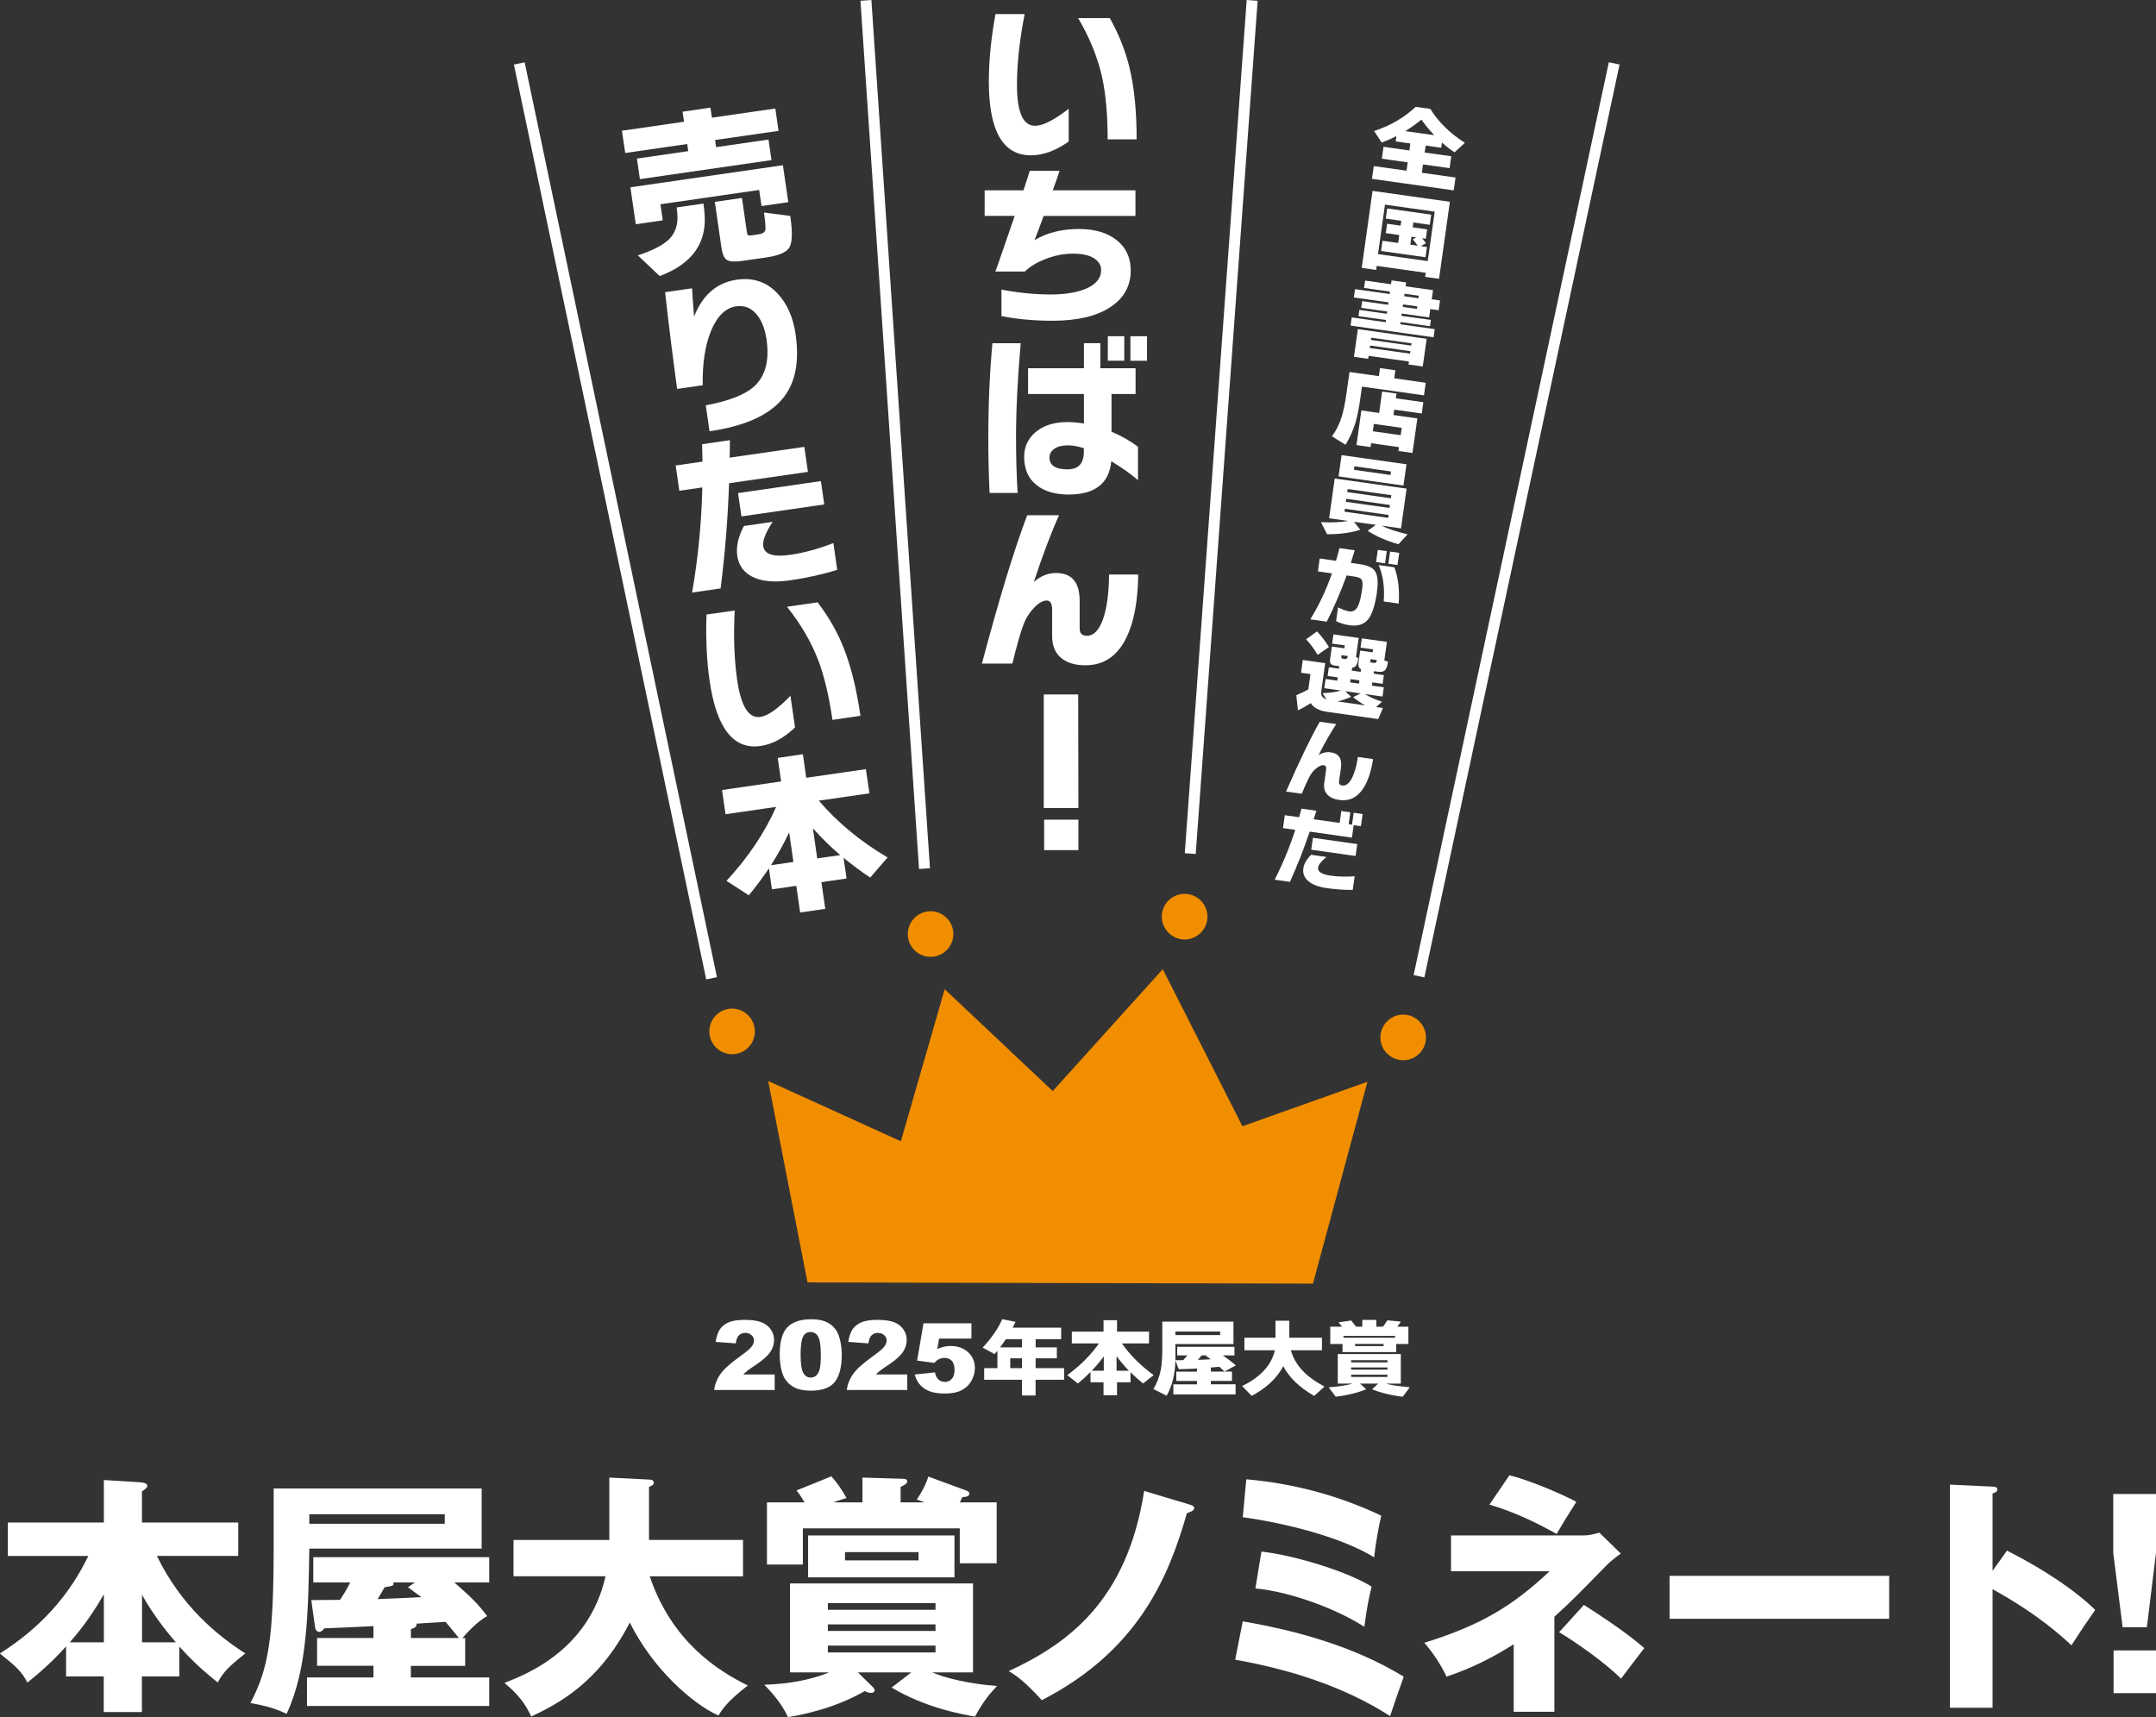 <?xml version="1.0" encoding="UTF-8"?><svg id="_レイヤー_2" xmlns="http://www.w3.org/2000/svg" width="324.26" height="258.26" viewBox="0 0 324.26 258.26"><rect x="0" y="0" width="324.26" height="258.26" fill="#333333" stroke="none"/><defs><style>.cls-1{fill:#fff;}.cls-2{fill:#f18e00;}</style></defs><g id="txt"><path class="cls-1" d="M1.18,234.01v-5.02h14.44v-6.39l5.47.34c.95.08,1.06.34,1.06.53,0,.23-.15.42-.8.84v4.68h14.48v5.02h-12.24c3.69,7.56,9.05,11.94,13.3,14.67-2.51,2.01-3.27,2.74-4.14,4.37-3-2.39-4.29-3.8-5.78-5.4v4.49h-5.63v5.36h-5.74v-5.36h-5.66v-4.52c-1.37,1.48-2.77,3-5.82,5.44-.87-1.67-1.67-2.39-4.14-4.37,6.35-4.03,10.53-8.93,13.3-14.67H1.18ZM15.62,239.79c-2.2,3.88-4.37,6.35-5.13,7.22h5.13v-7.22ZM26.45,247.01c-2.96-3.38-4.6-6.27-5.09-7.15v7.15h5.09Z"/><path class="cls-1" d="M72.44,223.86v9.05h-25.92c-.15,9.62-.3,18.24-3.42,24.86-1.56-.76-2.93-1.18-5.44-1.63,2.74-5.21,3.5-9.73,3.5-23.79v-8.48h31.28ZM61.8,252.29h11.78v4.29h-27.41v-4.29h10v-1.75h-8.48v-4.18h8.48v-1.79c-1.18.08-6.35.3-7.41.34-.15.23-.42.53-.76.53s-.57-.34-.61-.68l-.57-4.1c.68,0,3.72-.04,4.33-.04.8-1.25.91-1.41,1.52-2.62h-5.55v-3.8h26.46v3.8h-5.25c2.36,2.09,3.42,3.04,4.94,5.06-1.44.8-2.93,2.39-3.73,3.31h.42v4.18h-8.17v1.75ZM46.52,227.74v1.44h20.37v-1.44h-20.37ZM62.37,238h-3.23c.15.49,0,.53-1.29.72-.34.61-.65,1.14-1.06,1.79,2.32-.08,5.28-.23,6.58-.3-.23-.15-1.79-1.33-2.01-1.48l1.03-.72ZM61.8,246.36h7.22c-1.03-1.25-1.79-2.2-2.01-2.43-.95.04-3.46.23-4.37.27.08.49-.3.65-.84.84v1.33Z"/><path class="cls-1" d="M77.23,237.09v-5.47h14.41v-9.39l5.97.3c.23,0,.72.04.72.49,0,.3-.38.49-.72.61v7.98h14.14v5.47h-14.03c3.31,9.81,10.19,14.18,14.75,16.42-3.19,2.47-3.92,3.69-4.41,4.52-3.84-1.71-9.88-6.99-13.34-13.99-4.68,9.12-10.83,12.24-14.82,14.14-.99-2.13-2.13-3.46-4.03-5.06,3.19-1.25,12.69-4.87,15.2-16.04h-13.84Z"/><path class="cls-1" d="M137.05,251.53h-8.02l2.32,2.28c.08.08.19.27.19.38,0,.3-.23.42-.53.42-.38,0-.65-.11-.95-.27-4.49,2.58-9.08,3.5-11.55,3.92-.99-2.21-2.81-4.11-3.57-4.87,1.94-.08,5.82-.27,9.77-1.86h-5.89v-13.38h27.52v13.38h-6.16c3.61,1.48,7.94,1.9,9.77,2.05-1.14,1.22-2.05,2.28-3.31,4.6-1.56-.27-7.37-1.25-12.54-4.37l2.96-2.28ZM129.71,225.95v-3.72l6.27.19c.19,0,.46.11.46.38,0,.34-.3.49-.99.84v2.32h3.57c-.27-.11-.53-.23-1.14-.42.68-1.03,1.25-1.98,1.75-3.46l5.78,2.13c.19.08.38.19.38.42,0,.53-.8.53-1.06.53-.11.3-.15.38-.38.8h5.55v9.16h-5.55v-5.25h-23.6v5.44h-5.4v-9.35h5.66c-.61-.99-.8-1.29-1.22-1.79l5.25-2.13c.95,1.1,1.48,1.86,2.28,3.27-1.14.34-1.52.46-1.98.65h4.37ZM143.55,230.93v6.31h-22.01v-6.31h22.01ZM140.7,242.11v-.99h-16.19v.99h16.19ZM124.51,244.31v.99h16.19v-.99h-16.19ZM124.51,247.5v1.03h16.19v-1.03h-16.19ZM127.09,233.44v1.25h11.06v-1.25h-11.06Z"/><path class="cls-1" d="M178.93,226.29c.11.04.68.19.68.49,0,.49-.76.68-1.1.8-2.7,9.43-7.18,20.6-21.82,28.13-2.77-3.04-4.07-3.84-4.98-4.37,8.93-4.14,17.79-10.57,20.37-27.1l6.84,2.05Z"/><path class="cls-1" d="M186.91,243.85c8.48,1.48,16.84,3.84,24.21,8.32-.49,1.37-1.79,5.09-2.05,5.93-6.99-4.49-15.17-7.03-23.3-8.48l1.14-5.78ZM187.44,222.49c7.03.61,13.91,2.43,20.3,5.47-.27,1.1-.87,4.14-1.06,6.27-4.94-3.04-13.27-5.13-19.77-6.04l.53-5.7ZM189.72,233.36c5.36.61,13.34,3.19,16.57,5.28-.27,1.06-.65,2.66-1.1,6.04-4.07-2.66-11.1-5.28-16.38-5.78l.91-5.55Z"/><path class="cls-1" d="M218.23,236.33v-5.4h19.99c.76,0,1.18-.11,2.32-.42l3.23,3.15c-.53.38-1.56,1.14-2.24,1.86-4.64,4.75-5.17,5.28-7.75,7.64v14.29h-6.12v-10.15c-2.93,1.86-6.2,3.57-10.11,4.87-.65-1.48-2.09-3.72-3.34-5.09,8.63-2.7,13.23-5.51,18.85-10.76h-14.82ZM227.01,221.89c3.08.72,8.36,3.04,10.07,3.99-1.71,2.7-1.79,2.81-2.96,4.83-2.32-1.29-6.01-3.23-10.11-4.41l3-4.41ZM238.22,241.38c6.16,3.95,8.06,5.63,9.08,6.5-.49.61-2.32,3.04-3.5,4.6-2.39-2.43-6.88-5.55-9.31-6.99l3.73-4.11Z"/><path class="cls-1" d="M284.13,237.01v6.46h-33.03v-6.46h33.03Z"/><path class="cls-1" d="M301.84,233.21c5.63,2.85,10.45,6.12,13.27,8.93-1.71,2.47-1.9,2.74-3.57,5.32-1.25-1.18-5.06-4.71-11.86-8.44v17.83h-6.42v-33.56l6.42.3c.27,0,.72.04.72.42s-.42.53-.72.61v11.63l2.17-3.04Z"/><path class="cls-1" d="M324.26,224.7v8.86l-1.37,11.17h-3.65l-1.41-11.17v-8.86h6.42ZM317.88,248.23h6.39v6.42h-6.39v-6.42Z"/><polygon class="cls-2" points="121.45 192.88 197.47 193.06 205.66 162.7 186.86 169.39 174.88 145.77 158.33 164.1 142.08 148.78 135.49 171.65 115.53 162.58 121.45 192.88"/><path class="cls-2" d="M143.28,139.65c.46,1.83-.66,3.69-2.48,4.16-1.83.46-3.69-.65-4.17-2.48-.45-1.83.64-3.7,2.49-4.17,1.83-.47,3.7.65,4.16,2.49Z"/><path class="cls-2" d="M181.49,137.02c.48,1.84-.65,3.71-2.49,4.18-1.81.46-3.68-.65-4.16-2.49-.47-1.84.65-3.71,2.49-4.17,1.84-.46,3.7.66,4.16,2.48Z"/><path class="cls-2" d="M214.36,155.19c.46,1.84-.62,3.7-2.48,4.17-1.83.46-3.7-.66-4.17-2.48-.45-1.83.65-3.7,2.48-4.18,1.84-.47,3.69.67,4.17,2.49Z"/><path class="cls-2" d="M113.42,154.29c.48,1.83-.64,3.71-2.48,4.16-1.82.46-3.69-.65-4.15-2.49-.47-1.83.64-3.69,2.48-4.16,1.82-.47,3.67.64,4.15,2.48Z"/><rect class="cls-1" x="91.73" y="8.04" width="1.65" height="140.6" transform="translate(-14.13 20.71) rotate(-11.87)"/><rect class="cls-1" x="133.81" y="-.09" width="1.65" height="130.88" transform="translate(-4.09 9.21) rotate(-3.86)"/><rect class="cls-1" x="119.34" y="63.4" width="128.66" height="1.65" transform="translate(106.32 242.76) rotate(-85.85)"/><rect class="cls-1" x="157.9" y="77.36" width="140.4" height="1.65" transform="translate(103.94 284.89) rotate(-77.93)"/><path class="cls-1" d="M162.19,121.53h-5.21v-17.08h5.18l.03,17.08ZM157.04,127.86v-4.58h5.15v4.58h-5.15Z"/><path class="cls-1" d="M218.63,28.63l-12.29-1.73.27-1.92,4.93.69.18-1.25-3.89-.55.25-1.79,3.89.55.15-1.05-2.21-.31.11-.8c-.71.37-1.46.69-2.22.97l-1.13-1.73c2.46-.82,4.54-2.03,6.24-3.64l2.21.31c1.23,1.98,2.96,3.68,5.2,5.1l-1.56,1.43c-.64-.42-1.27-.91-1.89-1.47l-.11.78-2.34-.33-.15,1.05,4,.56-.25,1.79-4-.56-.18,1.25,5.07.72-.27,1.92ZM211.36,19.72l4.35.61c-.73-.77-1.38-1.55-1.93-2.34-.75.62-1.56,1.2-2.42,1.73Z"/><path class="cls-1" d="M216.43,41.93l-2.09-.29.09-.61-7.37-1.04-.09.61-2.17-.31,1.63-11.58,11.63,1.64-1.63,11.58ZM214.73,39.27l1.05-7.44-7.48-1.05-1.05,7.44,7.48,1.05ZM214.4,38.69l-6.69-.94.22-1.54,2.35.33.17-1.19-2.03-.29.2-1.41,2.03.29.1-.73-2.33-.33.21-1.53,6.62.93-.21,1.53-2.47-.35-.1.73,2.17.31-.2,1.41-.56-.08c.19.22.38.47.58.76l-.77.43.92.13-.22,1.54ZM212.99,35.7l-.71-.1-.17,1.19,1.11.16c-.2-.3-.44-.61-.73-.94l.5-.31Z"/><path class="cls-1" d="M216.37,46.66l-1.25-.18-.18,1.26-4.12-.58-.05.34,4.43.62-.13.94-4.43-.62-.05.33,5.19.73-.17,1.23-12.48-1.76.17-1.23,5.1.72.05-.33-4.14-.58.13-.94,4.14.58.05-.34-3.9-.55.14-1.01,3.9.55.05-.37-5.2-.73.18-1.25,5.2.73.05-.36-3.9-.55.16-1.11,3.9.55.08-.58,2.19.31-.08.58,4.12.58-.19,1.37,1.25.18-.21,1.47ZM213.99,55.12l-2.15-.3.06-.45-6.06-.85-.06.45-2.15-.3.59-4.17,10.35,1.46-.59,4.17ZM212.07,53.19l.05-.37-6.06-.85-.05.37,6.06.85ZM212.24,51.98l.05-.34-6.06-.85-.05.34,6.06.85ZM213.11,46.46l.05-.38-2.14-.3-.05.38,2.14.3ZM213.33,44.85l.05-.37-2.14-.3-.05.37,2.14.3Z"/><path class="cls-1" d="M214.16,59.46l-9.32-1.31-.24,1.7c-.22,1.54-.46,2.77-.73,3.69-.34,1.14-.84,2.26-1.5,3.36l-2.05-1.28c.65-.86,1.15-1.88,1.51-3.07.25-.83.47-1.96.68-3.38l.45-3.22,4.42.62.17-1.21,2.31.33-.17,1.21,4.74.67-.27,1.91ZM212.44,68.13l-2.12-.3.08-.58-4.19-.59-.08.58-2.12-.3.74-5.21,2.67.38.45-3.22,2.16.3-.1.72,4.14.58-.24,1.7-4.14-.58-.11.81,3.59.51-.74,5.21ZM210.66,65.45l.16-1.1-4.19-.59-.16,1.1,4.19.59Z"/><path class="cls-1" d="M204.57,79.69c-1.46.45-3.12.67-4.98.66l-.92-1.81c1.82.07,3.17,0,4.06-.19l-2.83-.4.84-5.98,10.81,1.52-.84,5.98-2.9-.41c.8.43,2.1.86,3.89,1.31l-1.37,1.48c-1.78-.49-3.33-1.17-4.64-2.02l1.25-.89-3.29-.46.93,1.2ZM211.08,73.03l-9.76-1.38.45-3.2,9.76,1.38-.45,3.2ZM208.78,77.89l.06-.44-6.57-.93-.06.44,6.57.93ZM208.98,76.4l.06-.45-6.57-.93-.06.45,6.57.93ZM209.19,74.94l.07-.46-6.57-.93-.07.46,6.57.93ZM209.13,71.44l.07-.53-5.5-.78-.07.53,5.5.78Z"/><path class="cls-1" d="M207.11,88.96c-.29,2.05-.74,3.45-1.36,4.21-.62.75-1.54,1.04-2.78.87-.73-.1-1.41-.31-2.02-.62l.29-2.07c.71.34,1.28.55,1.71.61.53.07.95-.17,1.25-.73.27-.51.49-1.37.66-2.57.1-.73.08-1.22-.06-1.46-.15-.24-.5-.4-1.07-.48l-1.2-.17c-.86,2.39-1.85,4.7-2.98,6.95l-2.48-.35c1.29-2.1,2.38-4.4,3.26-6.91l-2.12-.3.27-1.94,2.45.35c.2-.68.38-1.32.52-1.91l2.3.32c-.13.44-.33,1.08-.59,1.9l1.24.17c1.19.17,1.97.49,2.33.98.46.59.58,1.64.36,3.16ZM208.31,84.72l-1.35-.19.26-1.83,1.35.19-.26,1.83ZM210.35,90.78l-2.24-.32c.16-2.12-.1-3.95-.76-5.47l2.37.33c.57,1.58.79,3.39.64,5.45ZM210.18,84.98l-1.37-.19.26-1.83,1.37.19-.26,1.83Z"/><path class="cls-1" d="M197.15,105.75c-.63.41-1.27.77-1.94,1.09l-.25-2.28c.7-.29,1.31-.58,1.81-.88l.32-2.3-1.42-.2.27-1.92,3.37.48-.63,4.5c.03.46.3.77.82.95l-.59-.94c1.1-.04,2.03-.17,2.77-.39l-2.51-.35.2-1.39,1.75.25.07-.49-1.52-.21.19-1.31,1.52.21.05-.37-.53-.07c-.39-.05-.64-.15-.76-.28-.11-.13-.14-.41-.08-.82l.25-1.79,1.89.27.06-.44-1.91-.27.2-1.39,3.8.54-.41,2.88.35.13c-.07.51-.18.88-.31,1.1-.14.22-.34.35-.62.38l-.06.42,1.34.19.06-.4c-.33-.12-.46-.47-.38-1.05l.25-1.75,1.87.26.06-.44-1.88-.27.2-1.39,3.77.53-.39,2.79.56.19c-.09.65-.25,1.08-.47,1.29-.22.22-.59.29-1.09.22l-.56-.08-.05.37,1.55.22-.19,1.31-1.55-.22-.07.49,1.8.25-.2,1.39-2.65-.37c.65.42,1.51.8,2.57,1.15l-.88.8,1.02.14-.7,1.67-7.65-1.08c-1.23-.17-2.06-.61-2.49-1.3ZM199.87,97.32l-1.7,1.17c-.47-.81-1.05-1.59-1.73-2.34l1.63-1.18c.66.67,1.26,1.45,1.8,2.35ZM203.23,104.8c-.68.3-1.36.53-2.06.7l4.15.59c-.64-.35-1.25-.77-1.81-1.24l1.13-.56-2.33-.33.92.85ZM202.72,98.67l-.95-.13-.04.29c-.02.13.05.21.21.23l.39.05c.2.03.32-.12.39-.45ZM204.39,102.82l.07-.49-1.34-.19-.07.49,1.34.19ZM207.09,99.28l-.96-.14-.04.29c-.02.13.05.21.21.23l.39.05c.2.03.34-.12.4-.44Z"/><path class="cls-1" d="M206.51,114.18c-.3,1.91-.8,3.39-1.51,4.44-.9,1.34-2.08,1.91-3.55,1.7-.82-.11-1.43-.39-1.83-.83-.4-.44-.55-1-.46-1.7l.28-1.96c.06-.45-.04-.7-.32-.74-.31-.04-.67.09-1.08.41-.41.32-.74.69-.98,1.11-.31.55-.74,1.47-1.27,2.77l-2.37-.33c2.03-4.63,3.72-8.13,5.07-10.5l2.48.35c-.82,1.24-1.71,2.79-2.66,4.67.58-.37,1.19-.51,1.82-.42,1.23.17,1.74.95,1.55,2.33l-.29,2.04c-.05.36.11.57.48.62.54.08,1.02-.28,1.44-1.08.41-.77.72-1.84.92-3.21l2.27.32Z"/><path class="cls-1" d="M204.71,124.27l-1.12-.16-.26,1.87-6.35-.9c-.86,2.55-1.85,5.07-2.97,7.55l-2.3-.32c1.2-2.36,2.24-4.86,3.1-7.5l-1.85-.26.27-1.94,2.16.3c.11-.38.23-.81.35-1.29l2.24.32c-.09.29-.22.71-.41,1.28l3.91.55.25-1.79,1.36.19-.25,1.79.5.07.25-1.79,1.35.19-.26,1.83ZM203.45,133.84c-1.23.02-2.51-.07-3.87-.26-1.3-.18-2.26-.55-2.87-1.11-.56-.5-.79-1.13-.69-1.87.1-.68.49-1.36,1.17-2.04l2.31.33c-.78.64-1.2,1.17-1.26,1.58-.09.63.54,1.04,1.89,1.23,1.11.16,2.32.19,3.61.09l-.29,2.06ZM203.88,128.74l-6.67-.94.25-1.79,6.67.94-.25,1.79Z"/><path class="cls-1" d="M160.72,21.29c-1.94,1.38-3.83,2.07-5.68,2.07-4.22,0-6.32-3.7-6.32-11.09,0-3.1.33-6.49,1-10.15h4.39c-.77,3.89-1.16,7.45-1.16,10.66,0,4.09.91,6.14,2.72,6.14,1.17,0,2.85-.85,5.06-2.56v4.92ZM170.95,20.96h-4.36c0-3.73-.29-6.89-.86-9.47-.68-2.96-1.88-5.88-3.58-8.77h4.76c1.38,2.46,2.38,4.98,2.99,7.56.7,2.96,1.05,6.52,1.05,10.68Z"/><path class="cls-1" d="M170.79,32.48h-13.83c-.83,2.26-1.28,3.47-1.37,3.63,1.88-1.11,4.11-1.67,6.67-1.67,2.39,0,4.28.56,5.69,1.68,1.41,1.12,2.11,2.64,2.11,4.56,0,2.35-1.04,4.2-3.11,5.54-2.07,1.35-4.95,2.02-8.63,2.02-2.8,0-5.36-.23-7.7-.7v-3.98c2.57.48,5.03.73,7.4.73,2.12,0,3.86-.28,5.22-.83,1.58-.66,2.37-1.61,2.37-2.83,0-.74-.36-1.33-1.08-1.79-.72-.46-1.77-.69-3.15-.69s-2.82.28-4.2.83c-1.27.5-2.29,1.12-3.04,1.86h-4.44c.22-.54,1.18-3.33,2.91-8.37h-4.52v-3.85h5.84c.49-1.45.8-2.43.94-2.93h4.49c-.12.41-.47,1.39-1.02,2.93h12.43v3.85Z"/><path class="cls-1" d="M171.19,86.41c-.05,3.88-.61,6.96-1.67,9.26-1.35,2.92-3.44,4.39-6.27,4.39-1.58,0-2.81-.38-3.69-1.13-.88-.75-1.32-1.84-1.32-3.26v-3.98c0-.91-.27-1.37-.81-1.37-.59,0-1.24.37-1.94,1.12-.7.74-1.22,1.57-1.56,2.49-.45,1.18-1,3.14-1.67,5.87h-4.58c2.6-9.78,4.87-17.21,6.81-22.31h4.79c-1.22,2.69-2.48,6.04-3.79,10.04,1-.9,2.12-1.35,3.34-1.35,2.37,0,3.55,1.4,3.55,4.2v4.14c0,.74.36,1.1,1.08,1.1,1.04,0,1.86-.85,2.45-2.56.57-1.65.87-3.87.89-6.65h4.39Z"/><path class="cls-1" d="M117.09,19.68l-9.54,1.38.15,1.07,7.88-1.14.45,3.09-19.79,2.86-.45-3.09,7.72-1.12-.15-1.07-9.33,1.35-.49-3.35,9.34-1.35-.22-1.51,4.19-.61.22,1.51,9.54-1.38.48,3.35ZM118.56,30.41l-4.03.58-.35-2.42-14.85,2.15.35,2.42-4.06.59-.81-5.56,22.94-3.32.81,5.56ZM105.92,31.68c.55,4.68-1.68,7.96-6.7,9.84l-3.29-3.11c2.31-.76,3.91-1.6,4.79-2.52.94-.98,1.31-2.3,1.13-3.96l-.08-.73,4.03-.58.13,1.07ZM118.86,32.49c.35,2.43.3,4-.14,4.73-.44.73-1.6,1.23-3.47,1.5l-3.69.53c-1.06.15-1.79.1-2.21-.14-.42-.25-.7-.86-.84-1.83l-1-6.92,4.08-.59.72,4.99c.05.35.11.55.19.61.08.06.28.07.59.02l1.01-.15c.57-.08.9-.29.99-.61.09-.32.02-1.21-.19-2.67l3.95.52Z"/><path class="cls-1" d="M119.66,50.32c.6,4.13-.05,7.34-1.95,9.63-2.06,2.51-5.73,4.15-11,4.91l-.56-3.9c3.5-.65,5.94-1.61,7.33-2.89,1.65-1.55,2.25-3.87,1.81-6.98-.21-1.44-.63-2.62-1.28-3.53-.86-1.19-1.96-1.68-3.29-1.49-1.61.23-2.88,1.49-3.81,3.76-.87,2.16-1.28,4.87-1.22,8.11l-3.85.56c-.64-4.69-1.25-9.54-1.81-14.55l4.06-.59c.02.63.12,2.05.3,4.26,1.28-3.27,3.42-5.11,6.42-5.55,2.48-.36,4.54.34,6.17,2.11,1.42,1.53,2.32,3.58,2.69,6.14Z"/><path class="cls-1" d="M121.51,70.97l-11.86,1.71c-.18,5.27-.6,10.54-1.27,15.82l-4.29.62c.89-5.08,1.41-10.35,1.54-15.81l-3.46.5-.55-3.8,4.03-.58c0-.78-.03-1.65-.06-2.62l4.19-.61c0,.58-.02,1.46-.04,2.63l11.23-1.62.54,3.74ZM125.92,85.7c-2.18.69-4.54,1.21-7.07,1.58-2.43.35-4.34.17-5.73-.55-1.28-.65-2.02-1.7-2.24-3.15-.19-1.33.14-2.82,1-4.47l4.32-.62c-1.06,1.62-1.53,2.84-1.41,3.66.18,1.23,1.52,1.66,4.04,1.3,2.08-.3,4.25-.89,6.51-1.77l.58,4.03ZM123.97,75.87l-12.46,1.8-.51-3.51,12.46-1.8.51,3.51Z"/><path class="cls-1" d="M119.58,109.4c-1.68,1.61-3.41,2.54-5.2,2.8-4.07.59-6.63-2.69-7.66-9.83-.43-3-.59-6.31-.46-9.94l4.24-.61c-.2,3.87-.08,7.36.37,10.46.57,3.95,1.73,5.8,3.48,5.55,1.13-.16,2.64-1.22,4.53-3.18l.69,4.76ZM129.41,107.66l-4.21.61c-.52-3.61-1.24-6.62-2.16-9.03-1.07-2.76-2.63-5.42-4.68-7.98l4.6-.67c1.68,2.18,2.99,4.48,3.94,6.89,1.09,2.76,1.93,6.15,2.51,10.18Z"/><path class="cls-1" d="M115.64,130.6c-.92,1.39-1.93,2.74-3.02,4.05l-3.36-2.17c3.23-3.48,5.72-7.18,7.47-11.12l-7.61,1.1-.53-3.64,8.89-1.29-.51-3.54,3.78-.55.51,3.54,8.97-1.3.53,3.64-7.61,1.1c2.81,3.29,6.26,6.14,10.34,8.54l-2.61,3.03c-1.4-.93-2.73-1.92-4.01-2.98l.45,3.12-3.78.55.58,4.01-3.78.55-.58-4.01-3.66.53-.46-3.17ZM118.69,125.19c-.8,1.69-1.71,3.34-2.74,4.94l3.38-.49-.64-4.45ZM122.26,124.59l.65,4.52,3.46-.5c-1.48-1.27-2.85-2.62-4.11-4.03Z"/><polygon class="cls-1" points="166.61 54.25 169.09 54.25 169.09 50.57 166.62 50.57 166.61 54.25"/><rect class="cls-1" x="170.01" y="50.57" width="2.5" height="3.69"/><path class="cls-1" d="M149.26,51.62c-.41,4.43-.62,9.19-.62,14.26,0,2.6.06,5.36.19,8.26h4.22c-.16-2.58-.24-5.36-.24-8.34,0-4.04.23-8.76.7-14.18h-4.25Z"/><path class="cls-1" d="M167.16,59.26h3.63v-3.88h-5.3v-3.77h-2.47v3.77h-8.4v3.88h8.4v4.44c-.86-.14-1.7-.22-2.5-.22-1.99,0-3.59.51-4.79,1.53-1.13.97-1.7,2.21-1.7,3.71,0,1.88.66,3.32,1.96,4.31,1.18.9,2.76,1.35,4.74,1.35,3.95,0,6.08-1.67,6.41-5.01,1.63.99,2.97,1.94,4.01,2.85v-5.03c-1.17-.88-2.49-1.63-3.98-2.26v-5.68ZM163.01,67.93c0,1.78-.82,2.66-2.45,2.66-1.81,0-2.72-.59-2.72-1.78,0-.54.25-.98.74-1.32.49-.34,1.18-.51,2.06-.51.68,0,1.47.14,2.37.43v.51Z"/><path class="cls-1" d="M160.03,207.52h-4.28v2.37h-2.04v-2.37h-5.69v-1.75h1.99v-2.61c-.13.16-.27.33-.42.5l-1.8-.97c1.33-1.44,2.32-2.86,2.95-4.28l2,.4c-.11.24-.26.53-.44.87h7.3v1.73h-3.84v1.24h3.19v1.64h-3.19v1.48h4.28v1.75ZM150.4,202.65h3.31v-1.24h-2.42c-.26.39-.55.8-.89,1.24ZM153.71,205.77v-1.48h-1.77v1.48h1.77Z"/><path class="cls-1" d="M164,206.36c-.59.6-1.22,1.17-1.89,1.72l-1.6-1.26c1.96-1.43,3.55-3.02,4.77-4.77h-4.08v-1.77h4.77v-1.72h2.03v1.72h4.81v1.77h-4.08c1.23,1.76,2.82,3.35,4.78,4.77l-1.6,1.26c-.66-.54-1.29-1.1-1.88-1.69v1.51h-2.03v1.94h-2.03v-1.94h-1.96v-1.54ZM166.01,204c-.55.75-1.15,1.47-1.81,2.16h1.81v-2.16ZM167.93,203.97v2.19h1.85c-.68-.71-1.3-1.44-1.85-2.19Z"/><path class="cls-1" d="M185.83,209.72h-9.36v-1.51h3.55v-.51h-3.11v-1.4h3.11v-.47c-.78.04-1.69.08-2.74.1l-.5-1.32c-.04,2.08-.49,3.85-1.32,5.31l-1.99-1c.56-.93.93-1.93,1.13-2.98.14-.78.21-1.86.21-3.24v-3.92h10.7v3.37h-8.73v2.43h1.17c.19-.2.39-.45.62-.73h-1.52v-1.29h8.61v1.29h-1.75c.7.49,1.36.99,1.97,1.51l-1.71.92c-.26-.24-.51-.47-.77-.71-.44.04-.87.08-1.29.11v.61h3.18v1.4h-3.18v.51h3.72v1.51ZM183.51,200.8v-.54h-6.74v.54h6.74ZM180.73,203.85c-.21.26-.4.49-.57.68.72-.03,1.35-.05,1.92-.09-.26-.2-.49-.38-.72-.53l.16-.06h-.79Z"/><path class="cls-1" d="M193,205.48c-.97,1.82-2.56,3.31-4.75,4.46l-1.44-1.48c1.4-.67,2.53-1.48,3.38-2.43.81-.92,1.32-1.9,1.54-2.95h-4.57v-1.88h4.67v-2.56h2.08v2.56h4.91v1.88h-4.68c.33,1.14.91,2.16,1.75,3.05.8.86,1.91,1.66,3.31,2.41l-1.55,1.41c-2.22-1.29-3.77-2.78-4.65-4.48Z"/><path class="cls-1" d="M205.48,208.95c-1.36.55-2.89.92-4.58,1.12l-1.07-1.41c1.6-.13,2.8-.32,3.6-.56h-2.23v-4.45h9.48v4.45h-2.24c.79.23,1.98.41,3.59.54l-1.06,1.43c-1.69-.19-3.23-.57-4.62-1.12l.93-.85h-2.72l.91.85ZM201.85,199.55c-.12-.17-.31-.39-.54-.67l1.92-.27c.24.29.48.6.72.93h.94v-1.02h2.11v1.02h.99c.21-.25.43-.57.66-.96l2.04.19c-.19.3-.37.55-.54.77h1.67v2.6h-1.83v1.22h-8.08v-1.22h-1.84v-2.6h1.79ZM202.06,201.2h7.75v-.28h-7.75v.28ZM208.67,204.91v-.33h-5.46v.33h5.46ZM208.67,206v-.33h-5.46v.33h5.46ZM208.67,207.09v-.33h-5.46v.33h5.46ZM208.09,202.46v-.33h-4.29v.33h4.29Z"/><path class="cls-1" d="M116.5,209.06h-9.09c.1-.85.42-1.66.95-2.41.53-.75,1.52-1.64,2.97-2.67.89-.63,1.45-1.1,1.7-1.43.25-.33.37-.63.37-.93,0-.32-.12-.59-.37-.81-.25-.22-.55-.34-.93-.34s-.7.12-.95.35c-.25.23-.41.64-.49,1.23l-3.03-.23c.12-.81.34-1.45.65-1.9.32-.46.76-.8,1.34-1.05.58-.24,1.38-.36,2.4-.36s1.89.12,2.49.35c.59.23,1.06.59,1.4,1.07.34.48.51,1.02.51,1.61,0,.63-.19,1.24-.58,1.81-.39.58-1.1,1.21-2.12,1.9-.61.4-1.02.68-1.22.84-.21.16-.45.37-.72.63h4.73v2.35Z"/><path class="cls-1" d="M117.27,203.74c0-1.97.39-3.35,1.17-4.14.78-.79,1.97-1.18,3.57-1.18.77,0,1.4.09,1.89.26.49.17.9.4,1.21.67.31.28.56.57.74.87.18.3.32.66.43,1.07.21.77.32,1.58.32,2.42,0,1.88-.35,3.26-1.05,4.14s-1.91,1.31-3.62,1.31c-.96,0-1.74-.14-2.33-.42-.59-.28-1.08-.69-1.46-1.23-.28-.38-.49-.91-.64-1.57-.15-.66-.23-1.4-.23-2.2ZM120.41,203.75c0,1.32.13,2.23.39,2.71.26.48.63.73,1.12.73.32,0,.6-.1.84-.31.24-.21.41-.53.52-.97.11-.44.17-1.14.17-2.08,0-1.38-.13-2.31-.39-2.78-.26-.47-.64-.71-1.16-.71s-.9.24-1.14.73c-.23.48-.35,1.38-.35,2.69Z"/><path class="cls-1" d="M136.45,209.06h-9.09c.1-.85.42-1.66.95-2.41.53-.75,1.52-1.64,2.97-2.67.89-.63,1.45-1.1,1.7-1.43.25-.33.37-.63.37-.93,0-.32-.12-.59-.37-.81-.25-.22-.55-.34-.93-.34s-.7.12-.95.35c-.25.23-.41.64-.49,1.23l-3.03-.23c.12-.81.34-1.45.65-1.9.32-.46.76-.8,1.34-1.05.58-.24,1.38-.36,2.4-.36s1.89.12,2.49.35c.59.23,1.06.59,1.4,1.07.34.48.51,1.02.51,1.61,0,.63-.19,1.24-.58,1.81-.39.58-1.1,1.21-2.12,1.9-.61.4-1.02.68-1.22.84-.21.16-.45.37-.73.63h4.73v2.35Z"/><path class="cls-1" d="M138.91,199.03h7.19v2.3h-4.87l-.26,1.56c.34-.15.67-.26,1-.34.33-.08.66-.11.98-.11,1.09,0,1.98.31,2.65.94.68.63,1.02,1.42,1.02,2.37,0,.67-.17,1.31-.52,1.93-.35.62-.85,1.09-1.49,1.42-.64.33-1.46.49-2.46.49-.72,0-1.33-.06-1.85-.19-.51-.13-.95-.32-1.31-.58-.36-.26-.65-.55-.87-.87-.22-.33-.41-.73-.56-1.22l3.06-.32c.07.47.25.82.52,1.07.27.24.6.36.97.36.42,0,.77-.15,1.04-.46.28-.3.41-.76.41-1.36s-.14-1.07-.42-1.36c-.28-.29-.65-.43-1.11-.43-.29,0-.58.07-.85.21-.2.1-.43.28-.67.54l-2.58-.35.96-5.58Z"/></g></svg>